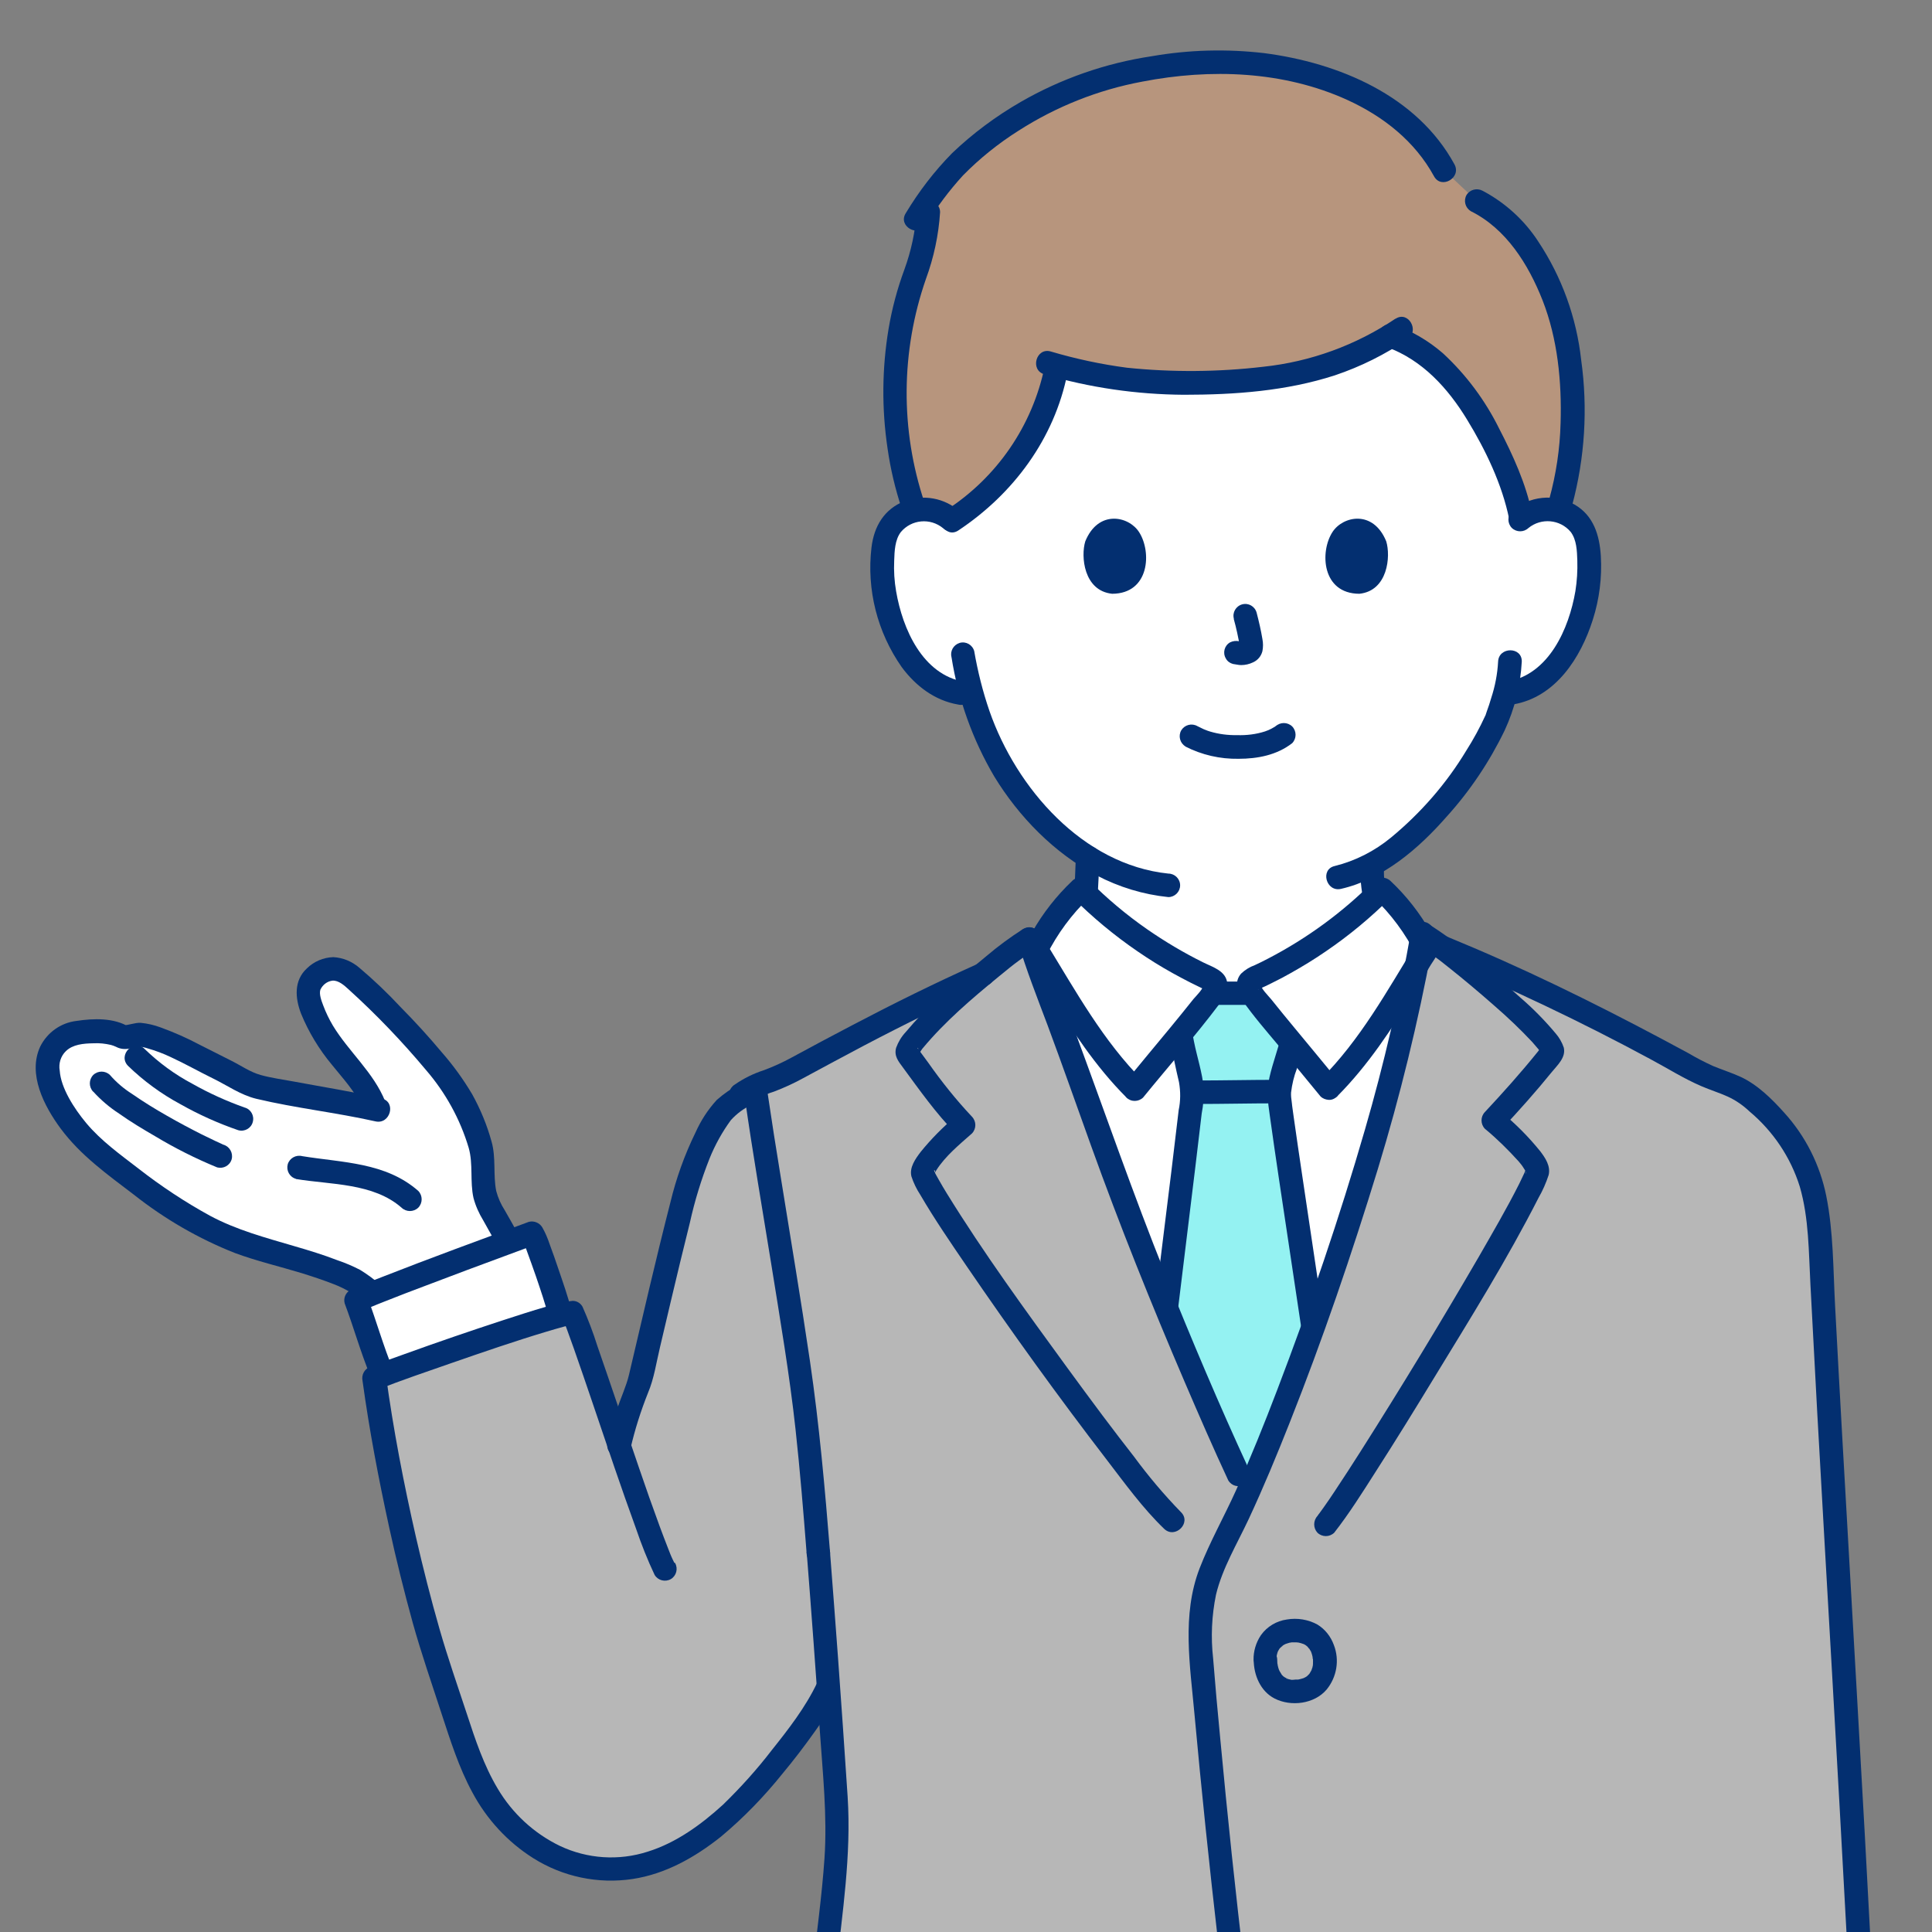 <?xml version="1.0" encoding="UTF-8"?>
<svg id="_レイヤー_2" data-name="レイヤー 2" xmlns="http://www.w3.org/2000/svg" xmlns:xlink="http://www.w3.org/1999/xlink" viewBox="0 0 120 120">
  <rect x="0" y="0" width="120" height="120" fill="#808080" stroke="none"/>
  <defs>
    <style>
      .cls-1 {
        fill: #94f2f2;
      }

      .cls-1, .cls-2, .cls-3, .cls-4, .cls-5, .cls-6 {
        stroke-width: 0px;
      }

      .cls-2 {
        fill: #b7b7b7;
      }

      .cls-3 {
        fill: #b7957d;
      }

      .cls-4 {
        fill: none;
      }

      .cls-5 {
        fill: #fff;
      }

      .cls-6 {
        fill: #032f70;
      }

      .cls-7 {
        clip-path: url(#clippath);
      }
    </style>
    <clipPath id="clippath">
      <rect class="cls-4" width="120" height="120"/>
    </clipPath>
  </defs>
  <g id="_お客さまの声" data-name="お客さまの声">
    <g class="cls-7">
      <g>
        <path class="cls-5" d="M83.18,77.7c.72-2.17,1.43-4.41,2.1-6.66,1.53-5.15,2.66-10.83,3-12.69-.65-1.16-1.47-2.22-2.43-3.13-2.29,2.29-4.96,4.15-7.9,5.5-.16.07-.35.16-.4.34-.03.15,0,.31.09.45.03.06.07.12.11.18h-2.44s.06-.08.08-.13c.09-.13.12-.29.09-.45-.05-.17-.24-.26-.4-.34-2.96-1.36-5.65-3.24-7.95-5.54-1.2,1.15-2.19,2.51-2.91,4.01.77,2.29,2.16,5.77,3.74,10.29,2.88,8.26,6.83,17.47,8.96,22.06l.6,1.05c1.7-3.84,3.73-9.16,5.65-14.94Z"/>
        <path class="cls-5" d="M23.7,80.85c-.51-.51-1.08-.96-1.7-1.35-1.79-.85-4.26-1.49-6.15-2.04-2-.59-3.41-1.41-4.94-2.35-1.42-.86-3.33-2.43-4.63-3.44-1.89-1.46-5.17-5.94-1.94-7.43.9-.24,2.53-.34,3.32.17.28.04.77-.22,1.22-.13,1.68.33,3.41,1.44,4.96,2.16.8.38,1.41.88,2.29,1.08s5.57,1.01,7.2,1.36c-.06-.16-.1-.26-.1-.26-.67-1.72-2.76-3.38-3.61-5.38-.46-1.08-.85-2.04.21-2.76.95-.65,1.71-.16,2.47.56,1.68,1.55,3.26,3.21,4.74,4.96,1.41,1.71,2.18,2.95,2.82,5.17.28.97.01,2.55.41,3.49.31.72,1.07,1.88,1.61,3.03,0,0-7.32,2.9-8.18,3.18Z"/>
        <path class="cls-6" d="M23.93,68.42c-.72-1.81-2.27-3.09-3.26-4.73-.23-.39-.43-.8-.59-1.23-.12-.31-.27-.72-.18-.99.14-.3.42-.52.75-.56.38-.03.75.31,1.01.55,1.71,1.55,3.31,3.22,4.79,4.99,1.22,1.41,2.13,3.06,2.66,4.84.29,1.01.07,2.1.3,3.12.13.49.34.96.61,1.4.31.57.64,1.13.95,1.7.44.84,1.71.1,1.27-.74-.28-.54-.59-1.07-.89-1.6-.24-.37-.42-.78-.53-1.2-.2-1.01,0-2.06-.29-3.07-.28-1.02-.69-2.01-1.2-2.93-.55-.93-1.18-1.8-1.89-2.61-.82-.98-1.68-1.92-2.57-2.82-.8-.86-1.65-1.67-2.55-2.43-.45-.39-1.02-.63-1.62-.66-.62.02-1.2.27-1.64.7-.82.76-.73,1.85-.36,2.81.47,1.15,1.12,2.22,1.92,3.18.66.83,1.48,1.68,1.88,2.68.12.38.51.61.9.51.39-.11.62-.51.51-.9h0Z"/>
        <path class="cls-6" d="M23.71,68.21c-1.8-.4-3.62-.69-5.44-1.03-.69-.13-1.4-.22-2.08-.41-.65-.18-1.21-.58-1.81-.88-.67-.34-1.33-.67-2-1.01-.77-.41-1.57-.76-2.39-1.06-.4-.15-.82-.25-1.25-.29-.37-.02-.76.16-1.1.15l.37.1c-.95-.57-2.19-.53-3.25-.37-.97.11-1.82.71-2.26,1.59-.8,1.72.25,3.72,1.27,5.1,1.24,1.67,2.9,2.85,4.54,4.1,1.91,1.51,4.03,2.74,6.29,3.63,1.35.5,2.77.83,4.15,1.25.67.21,1.34.43,2,.69.68.26,1.31.64,1.87,1.1.29.28.75.28,1.04,0,.28-.29.28-.75,0-1.04-.41-.36-.84-.68-1.3-.96-.45-.23-.91-.43-1.39-.59-.88-.34-1.79-.62-2.69-.88-1.8-.53-3.58-1-5.24-1.89-1.55-.85-3.03-1.83-4.43-2.92-1.14-.88-2.32-1.72-3.25-2.83-.76-.91-1.58-2.19-1.65-3.26-.08-.44.06-.9.38-1.21.43-.42,1.08-.48,1.73-.49.36-.02.71.02,1.06.1.11.03.23.07.33.12.26.14.57.17.86.1.18-.05.37-.09.56-.11.19.01.37.05.55.11.49.14.97.32,1.43.54.89.41,1.75.9,2.63,1.33s1.72,1.03,2.69,1.26c2.44.58,4.94.85,7.39,1.4.92.21,1.31-1.21.39-1.42h0Z"/>
        <path class="cls-6" d="M18.38,73.23c2.18.36,4.8.24,6.56,1.78.29.28.75.28,1.04,0,.28-.29.28-.75,0-1.04-2.03-1.78-4.69-1.75-7.21-2.16-.39-.1-.79.13-.9.51-.1.39.12.79.51.9h0Z"/>
        <path class="cls-6" d="M7.95,66.2c.97.94,2.06,1.74,3.25,2.38,1.15.65,2.35,1.19,3.6,1.62.39.11.8-.12.9-.51.11-.39-.12-.8-.51-.9h0c-1.12-.4-2.21-.89-3.25-1.48-1.08-.57-2.07-1.3-2.95-2.15-.66-.68-1.7.36-1.04,1.04h0Z"/>
        <path class="cls-6" d="M5.79,67.8c.47.52,1.01.98,1.61,1.37.72.51,1.47.96,2.23,1.4,1.23.74,2.52,1.39,3.86,1.94.39.1.79-.12.9-.51.1-.39-.13-.79-.51-.9-.05-.02-.09-.04-.14-.06-.13-.05.14.06.01,0-.12-.05-.23-.1-.35-.16-.29-.14-.58-.28-.87-.42-.73-.37-1.45-.75-2.16-1.16-.74-.42-1.47-.87-2.16-1.35-.52-.33-.98-.72-1.38-1.18-.29-.28-.75-.28-1.04,0-.28.29-.28.75,0,1.04h0Z"/>
        <path class="cls-5" d="M22.17,80.89l-.04-.1c1.47-.7,9.85-3.78,10.92-4.18.36.53,1.57,4.29,1.77,5.06-2.3.59-8.78,2.86-11.06,3.71l-.04-.1c-.35-.84-1.2-3.45-1.55-4.39Z"/>
        <path class="cls-5" d="M94.41,32.28c.58-.5,1.35-.73,2.11-.62.74.11,1.4.54,1.79,1.19.22.44.35.92.37,1.41.16,1.92-.21,3.85-1.07,5.58-.41.87-1,1.65-1.73,2.27-.6.48-1.31.8-2.06.93,0,0-.13.02-.35.06-.17.63-.36,1.17-.45,1.45-.58,1.58-3.74,6.9-7.77,9.11-.13,3.34,1.63,7.03,5.25,7.51,0,0-1.8,10.32-14.43,10.32s-12.35-11.01-12.35-11.01c1.16-.46,2.51-.8,3.09-2.02.72-1.54.69-3.6.77-5.26-1.43-.93-2.7-2.08-3.78-3.39-1.59-1.96-2.76-4.23-3.41-6.66l-.67-.1c-.76-.13-1.47-.45-2.06-.93-.73-.62-1.32-1.4-1.73-2.27-.86-1.73-1.23-3.66-1.07-5.58.02-.49.15-.97.37-1.41.39-.65,1.04-1.08,1.79-1.19.76-.11,1.53.11,2.11.62,0,0-1.17-16.06,16.96-16.06,19.03,0,18.36,16.06,18.36,16.06Z"/>
        <path class="cls-3" d="M91.71,12.47c2.45,1.18,3.95,3.79,4.82,6.02,1.29,3.31,1.64,8.89.24,13.22-.08-.02-.16-.04-.25-.05-.73-.11-1.47.1-2.04.56-.34-1.98-2.12-6.06-3.87-8.18-1.17-1.42-2.28-2.49-4.25-3.19-1.06.66-2.19,1.21-3.36,1.64-1.56.54-3.19.89-4.84,1.04-4.82.4-8,.39-12.53-.85-.69,4.04-3.09,7.39-6.51,9.64-.58-.53-1.37-.77-2.15-.66-.06,0-.12.02-.17.03-1.47-4.15-1.82-9.85.11-14.88.5-1.42.76-2.92.75-4.43.79-1.18,1.74-2.24,2.84-3.15,4.62-3.87,9.35-5.03,13.92-5.35,4.98-.35,12.36,1.29,15.26,6.68l2.02,1.9Z"/>
        <path class="cls-6" d="M66.82,53.26c-.07,1.5-.04,3.05-.53,4.48-.17.54-.53,1-1.03,1.29-.57.29-1.15.54-1.76.74-.38.12-.61.51-.51.9.11.39.51.62.9.51.73-.24,1.43-.54,2.11-.89.72-.42,1.28-1.07,1.58-1.85.66-1.63.62-3.47.71-5.19.05-.94-1.42-.94-1.47,0h0Z"/>
        <path class="cls-6" d="M84.49,53.79c-.07,3.59,1.93,7.55,5.8,8.1.39.09.78-.13.9-.51.11-.39-.12-.79-.51-.9-1.49-.2-2.8-1.06-3.59-2.34-.79-1.31-1.18-2.82-1.13-4.35.02-.95-1.45-.95-1.47,0h0Z"/>
        <path class="cls-1" d="M79.85,66.12c.16-.48.28-.92.38-1.34-.33-.39-.65-.79-.95-1.16-.7-.85-1.28-1.58-1.52-1.93h-2.44c-.22.34-.83,1.1-1.56,1.99-.14.17-.29.35-.44.54.14.71.28,1.42.44,2.13.04.16.08.32.12.48.1.34.16.7.17,1.06,0,.24-.81,6.84-1.61,13.34,1.72,4.2,3.36,7.93,4.49,10.36l.55,1.18c1.24-2.78,2.65-6.36,4.08-10.34-.96-6.45-2.12-14.05-2.11-14.42.04-.64.18-1.28.41-1.88Z"/>
        <path class="cls-6" d="M74.3,68.57c1.66,0,3.32-.04,4.98-.04.41,0,.73-.33.73-.73s-.33-.73-.73-.73c-1.66,0-3.32.04-4.98.04-.41,0-.73.33-.73.73s.33.73.73.73Z"/>
        <path class="cls-6" d="M82.32,82.66c-.48-3.22-.96-6.45-1.44-9.67-.18-1.21-.36-2.43-.53-3.64-.03-.19-.05-.39-.08-.58-.01-.08-.02-.15-.03-.23.03.24,0-.05-.01-.11-.03-.19-.05-.38-.04-.57.06-.51.18-1.01.36-1.48.16-.51.31-1.02.44-1.54.24-.99.45-1.99.77-2.96.1-.4-.13-.8-.53-.9-.06-.02-.12-.02-.18-.02-2.75,0-5.51.01-8.26.01-.41,0-.74.34-.73.75,0,.06,0,.12.02.18.44,1.76.73,3.56,1.15,5.32.1.57.1,1.16-.02,1.73-.29,2.5-.6,5-.91,7.49-.22,1.78-.44,3.56-.65,5.34,0,.4.33.73.73.73.4,0,.72-.33.73-.73.38-3.11.76-6.23,1.14-9.34.13-1.09.26-2.19.39-3.28.1-.51.14-1.03.13-1.55-.09-.98-.42-1.96-.61-2.92-.21-1.07-.41-2.14-.67-3.2l-.71.93c2.75,0,5.51-.01,8.26-.01l-.71-.93c-.29.89-.49,1.8-.71,2.71-.22.92-.56,1.8-.77,2.72-.2.86-.1,1.53.02,2.38.37,2.67.78,5.34,1.18,8.01.29,1.91.57,3.83.86,5.74.11.39.51.62.9.51.38-.12.61-.51.51-.9h0Z"/>
        <path class="cls-2" d="M115.55,122.2c-.77-14.94-1.76-30.48-2.48-44.8-.18-3.68-.85-6.5-4.49-9.41-.85-.68-2.05-.87-3.01-1.4-5.68-3.09-10.54-5.61-17.33-8.32-.71,4.32-1.7,8.58-2.96,12.77-2.47,8.31-5.47,16.45-7.81,21.72l-.55-1.18c-2.13-4.59-6.07-13.81-8.96-22.06-1.53-4.39-2.89-8.05-3.67-10.42-5.75,2.4-10.19,4.72-15.28,7.49-1.14.62-2.61.78-3.45,1.85-.2.12-.38.27-.56.42-1.23,1.46-2.1,3.85-2.51,5.41-.67,2.56-1.72,7.04-2.81,11.67-.51,1.25-.93,2.53-1.25,3.83-1.27-3.71-2.52-7.47-2.9-8.25-1.06.03-10.61,3.38-12.32,4.06.16,1.17.43,2.89.81,4.93.78,4.2,2.02,9.73,3.67,14.46,1.25,3.57,2.01,7.37,5.67,9.73,3.74,2.4,7.61,1.42,10.66-.97,1.95-1.53,2.2-1.99,3.6-3.58,1.38-1.57,3.13-3.99,3.73-5.27l.11-.14c.26,3.66.46,6.68.52,7.64.16,2.67-.27,5.34-.55,8.01-.08.77-.16,1.52-.24,2.24"/>
        <path class="cls-5" d="M82.54,67.57c2.54-2.52,4.2-5.57,6.07-8.62-.7-1.39-1.63-2.65-2.75-3.72-2.29,2.29-4.96,4.15-7.9,5.5-.16.07-.35.16-.4.34-.03.15,0,.31.09.45.51.73,1.05,1.44,1.63,2.11,1.11,1.36,2.51,3.02,3.25,3.94Z"/>
        <path class="cls-5" d="M70.48,67.66c-2.55-2.54-4.23-5.61-6.11-8.68.7-1.4,1.64-2.67,2.77-3.75,2.3,2.3,5,4.18,7.96,5.54.16.07.35.17.4.34.03.16,0,.32-.09.45-.51.74-1.06,1.45-1.65,2.12-1.12,1.37-2.52,3.05-3.28,3.97Z"/>
        <path class="cls-6" d="M83.06,68.09c1.91-1.92,3.4-4.19,4.8-6.49.34-.56.68-1.13,1.02-1.69.21-.34.55-.72.43-1.15-.11-.3-.26-.59-.44-.85-.67-1.18-1.51-2.26-2.5-3.19-.29-.28-.75-.28-1.04,0-1.92,1.93-4.13,3.55-6.55,4.81-.28.15-.57.29-.85.42-.31.11-.6.29-.84.52-.43.48-.28,1.15.06,1.64.69.99,1.49,1.91,2.26,2.83.87,1.05,1.75,2.1,2.61,3.16.29.28.75.28,1.04,0,.28-.29.28-.75,0-1.04-.88-1.08-1.77-2.14-2.65-3.21-.49-.59-.98-1.19-1.46-1.79-.17-.21-.69-.71-.66-.98l-.1.37-.06.03s.1-.06.15-.08c.09-.04.18-.09.28-.13.17-.08.34-.16.51-.25.37-.18.73-.37,1.08-.57.75-.42,1.49-.87,2.2-1.36,1.44-.98,2.79-2.1,4.02-3.33h-1.04c1.08,1.03,1.97,2.24,2.64,3.57v-.74c-1.81,2.95-3.49,6.01-5.96,8.47-.67.67.37,1.71,1.04,1.04Z"/>
        <path class="cls-6" d="M71,67.14c-2.48-2.48-4.18-5.57-6-8.54v.74c.67-1.34,1.57-2.56,2.66-3.6h-1.04c1.24,1.24,2.6,2.37,4.05,3.36.7.48,1.42.93,2.16,1.34.36.2.72.39,1.09.58.19.09.38.19.57.28.08.04.15.07.23.11.05.02.1.05.15.07.07.04.06.04-.01,0l-.1-.37c.03.27-.46.74-.63.94-.49.62-1,1.24-1.5,1.85-.89,1.08-1.79,2.15-2.67,3.23-.28.29-.28.75,0,1.04.29.28.75.28,1.04,0,1.57-1.93,3.23-3.81,4.73-5.8.32-.34.5-.8.5-1.27-.06-.8-.91-1.03-1.51-1.33-1.21-.6-2.37-1.29-3.48-2.06-1.28-.89-2.48-1.9-3.59-3.01-.29-.28-.75-.28-1.04,0-.99.94-1.84,2.02-2.51,3.21-.17.3-.47.69-.47,1.05s.28.67.46.95c.35.58.7,1.16,1.05,1.74,1.41,2.31,2.9,4.59,4.82,6.51.67.67,1.71-.37,1.04-1.03Z"/>
        <path class="cls-6" d="M24.42,85.08c-.61-1.47-1.03-3-1.59-4.49l-.34.83c.08-.04.16-.07.24-.11.06-.03.12-.05.17-.07-.09.04-.06.02.07-.03.31-.13.63-.26.94-.38.83-.33,1.66-.65,2.49-.96,1.73-.66,3.47-1.31,5.21-1.95.54-.2,1.08-.4,1.62-.6l-.83-.34c.06.1.12.21.17.33.03.08.04.09,0,0l.06.14c.04.1.08.19.11.29.19.51.37,1.03.55,1.54.29.85.58,1.71.81,2.58.23.91,1.65.53,1.42-.39-.23-.9-.54-1.78-.84-2.66-.17-.51-.35-1.02-.54-1.53-.12-.36-.27-.72-.46-1.05-.17-.28-.51-.42-.83-.34-3.05,1.13-6.1,2.24-9.13,3.43-.66.26-1.33.51-1.97.81-.29.17-.43.51-.34.83.56,1.48.98,3.02,1.59,4.49.12.38.51.61.9.51.39-.11.62-.51.51-.9h0Z"/>
        <path class="cls-6" d="M45.93,67.35c-.51.26-.98.59-1.41.97-.55.6-.99,1.28-1.32,2.02-.68,1.39-1.2,2.84-1.56,4.34-.91,3.55-1.73,7.13-2.57,10.7-.17.73-.52,1.45-.75,2.18-.21.67-.42,1.34-.58,2.03-.22.92,1.2,1.31,1.42.39.27-1.18.64-2.34,1.09-3.47.38-.89.52-1.91.75-2.86.22-.93.44-1.87.66-2.8.39-1.64.78-3.28,1.19-4.91.3-1.36.71-2.69,1.22-3.98.34-.84.78-1.64,1.32-2.38.36-.4.8-.73,1.29-.96.83-.46.09-1.73-.74-1.27h0Z"/>
        <path class="cls-6" d="M41.88,97.06c-.07-.13-.13-.27-.19-.4-.02-.04-.03-.08-.05-.12.09.2.02.04,0,0-.04-.11-.09-.22-.13-.33-.18-.46-.36-.93-.53-1.39-.44-1.2-.87-2.41-1.28-3.62-.87-2.53-1.72-5.08-2.6-7.61-.26-.83-.57-1.64-.92-2.43-.13-.23-.37-.37-.63-.36-.55.06-1.09.18-1.62.36-.9.26-1.79.55-2.68.84-2.05.67-4.09,1.37-6.11,2.1-.7.25-1.41.5-2.11.78-.38.12-.6.51-.51.9.42,3.06,1,6.1,1.66,9.12.43,1.98.92,3.95,1.46,5.91.53,1.89,1.17,3.74,1.78,5.61.55,1.67,1.08,3.37,1.93,4.93.89,1.66,2.19,3.07,3.78,4.07,1.83,1.15,4.01,1.61,6.15,1.29,2.06-.31,3.89-1.35,5.5-2.63,1.4-1.17,2.67-2.48,3.81-3.9.71-.85,1.38-1.73,2.02-2.63.53-.72,1-1.49,1.4-2.28.19-.35.08-.79-.26-1-.35-.2-.8-.08-1,.26-.71,1.5-1.78,2.88-2.81,4.17-.92,1.2-1.94,2.33-3.03,3.39-1.36,1.24-2.91,2.37-4.68,2.92-1.8.58-3.75.45-5.46-.36-1.61-.78-2.95-2.02-3.86-3.56-.86-1.44-1.39-3.04-1.91-4.63-.58-1.76-1.19-3.5-1.7-5.28-.54-1.88-1.02-3.78-1.46-5.69-.76-3.33-1.41-6.69-1.87-10.08l-.51.9c1.5-.59,3.04-1.11,4.56-1.64,1.96-.68,3.93-1.36,5.93-1.96.38-.11.76-.23,1.15-.33.13-.03.27-.07.4-.09.05,0,.09-.01.14-.03.07-.02-.24.02-.05.01l-.63-.36s.03.09.06.13c.09.1-.07-.18,0,.02.06.16.12.31.18.47.15.41.3.82.44,1.22.4,1.14.79,2.28,1.18,3.43.88,2.6,1.75,5.2,2.69,7.78.33.97.71,1.93,1.15,2.86.21.35.66.46,1.01.26.34-.2.46-.65.26-1h0Z"/>
        <path class="cls-6" d="M50.11,96.47c.29,3.67.56,7.34.81,11.02.18,2.64.47,5.3.29,7.94-.16,2.33-.49,4.65-.74,6.97,0,.4.33.73.73.73.4,0,.73-.33.73-.73.39-3.59.95-7.16.72-10.78-.19-2.89-.39-5.78-.6-8.67-.16-2.16-.32-4.31-.49-6.47,0-.4-.33-.72-.73-.73-.4,0-.73.33-.73.73h0Z"/>
        <path class="cls-6" d="M46.27,68.24c.49,3.43,1.08,6.84,1.63,10.25.55,3.43,1.14,6.88,1.51,10.27.28,2.56.49,5.13.69,7.7,0,.4.33.72.73.73.4,0,.73-.33.73-.73-.32-3.98-.67-7.96-1.25-11.91-.56-3.81-1.2-7.6-1.81-11.4-.29-1.77-.57-3.54-.83-5.31-.11-.39-.51-.62-.9-.51-.38.12-.61.51-.51.9h0Z"/>
        <path class="cls-6" d="M46.38,68.63c.52-.36,1.09-.64,1.7-.83.63-.24,1.24-.52,1.82-.84,1.25-.68,2.51-1.35,3.77-2.02,2.55-1.34,5.14-2.61,7.77-3.8.35-.21.46-.65.26-1-.21-.34-.65-.46-1-.26-2.63,1.18-5.22,2.46-7.77,3.8-1.26.66-2.52,1.33-3.77,2.01-.55.3-1.12.56-1.71.78-.65.21-1.26.51-1.82.9-.34.21-.45.65-.26,1,.21.35.65.47,1,.26h0Z"/>
        <path class="cls-6" d="M79.28,103.1c0-.08,0-.16.01-.24.01-.15-.04.18,0,.04,0-.04.02-.08.02-.12.02-.08.04-.15.07-.23.05-.14-.08.16-.01.03.03-.05.05-.1.08-.14.02-.03.04-.07.07-.1.08-.12-.12.13-.01.02.06-.05.12-.11.18-.17-.07.11-.1.07,0,.01.02-.02.05-.03.08-.05.04-.02.08-.04.12-.06-.1.04-.12.05-.04.02.03-.01.06-.02.09-.03.1-.04.2-.06.3-.07-.19-.01-.02,0,.03,0,.06,0,.12,0,.18,0s.11,0,.17.01c.18.01-.15-.04.02,0,.11.02.23.06.34.1,0,0-.16-.08,0,0,.04.02.08.04.12.07.08.05.07.1,0-.01.02.02.04.04.07.06.06.05.11.14.18.19-.12-.08-.07-.09-.02-.01.03.05.06.1.09.15.04.07.03.15,0-.02.01.04.03.08.04.12.03.08.05.17.07.26,0,.04.01.09.02.13-.06-.16-.01-.1,0-.01,0,.1.01.2,0,.3,0,.03,0,.06,0,.08,0,.09-.05.06.01-.08-.02.07-.03.14-.04.21-.03.07-.05.14-.07.21-.02-.02.08-.18.01-.04-.02.05-.05.09-.07.13-.02.03-.04.07-.06.1-.08.12.12-.13.02-.02-.06.06-.11.12-.17.17-.11.11.14-.09.02-.01-.04.02-.07.05-.11.07-.03.02-.05.03-.08.04-.18.1.09-.02-.04.02-.09.03-.19.06-.29.08-.05.01-.19.07-.02,0-.06.01-.11.02-.17.01-.07,0-.28.04-.34,0h.09s-.07,0-.1,0c-.06-.01-.13-.03-.19-.05h-.04c-.07-.04-.06-.04.05,0-.02-.03-.12-.06-.15-.08-.03-.03-.07-.05-.11-.07.09.07.11.09.05.04l-.03-.03s-.06-.06-.09-.09c-.02-.02-.04-.04-.05-.06-.05-.06-.03-.04.04.05-.04-.08-.1-.15-.14-.23-.02-.03-.03-.07-.05-.11.11.19.03.06,0,0-.03-.08-.05-.17-.07-.26,0-.04-.01-.07-.02-.11-.03-.13.02.21,0,.02,0-.08-.01-.16-.01-.24,0-.41-.33-.73-.73-.73s-.73.33-.73.73c0,.94.42,1.95,1.3,2.4,1.02.52,2.47.34,3.23-.56.63-.77.81-1.83.45-2.76-.19-.53-.55-.99-1.03-1.28-.57-.31-1.24-.42-1.89-.31-.65.09-1.23.44-1.61.97-.31.46-.47,1-.46,1.54,0,.41.33.73.73.73s.73-.33.73-.73h0Z"/>
        <path class="cls-6" d="M63.23,58.52c.52,1.74,1.19,3.44,1.83,5.14.93,2.5,1.81,5.01,2.71,7.51,1.78,4.95,3.74,9.83,5.81,14.66.88,2.05,1.77,4.1,2.71,6.12.21.35.65.46,1,.26.34-.21.46-.65.26-1-1.83-3.96-3.53-7.99-5.16-12.04-2.01-5-3.76-10.08-5.63-15.13-.73-1.96-1.51-3.92-2.12-5.92-.27-.9-1.69-.52-1.42.39h0Z"/>
        <path class="cls-6" d="M89.27,59.48c4.51,1.88,8.93,3.98,13.23,6.3,1.05.56,2.09,1.22,3.19,1.69.53.23,1.09.4,1.62.64.5.23.95.54,1.35.92,1.47,1.23,2.56,2.85,3.13,4.68.57,1.97.55,4.06.66,6.1.14,2.63.28,5.26.42,7.89.3,5.39.61,10.79.92,16.18.31,5.45.62,10.9.91,16.36.03.66.07,1.32.1,1.98.05.94,1.52.95,1.47,0-.29-5.52-.59-11.04-.91-16.56-.31-5.5-.63-11-.94-16.51-.15-2.69-.3-5.38-.44-8.06-.12-2.26-.1-4.59-.55-6.82-.39-1.92-1.29-3.71-2.61-5.16-.76-.85-1.67-1.75-2.72-2.23-.55-.25-1.12-.43-1.68-.66-.53-.24-1.05-.51-1.56-.81-4.34-2.35-8.74-4.58-13.28-6.52-.64-.27-1.28-.54-1.93-.81-.39-.11-.79.12-.9.51-.1.39.13.79.51.9h0Z"/>
        <path class="cls-6" d="M77.32,122.38c-.58-4.8-1.08-9.6-1.53-14.41-.16-1.65-.31-3.3-.44-4.96-.15-1.32-.09-2.66.18-3.97.4-1.65,1.3-3.13,2.03-4.69.92-1.97,1.75-3.98,2.55-6,2.05-5.17,3.85-10.45,5.48-15.77,1.37-4.5,2.49-9.08,3.35-13.71.04-.23.08-.46.12-.69.1-.39-.13-.79-.51-.9-.39-.1-.79.12-.9.51-.73,4.17-1.69,8.3-2.87,12.37-1.58,5.46-3.42,10.86-5.45,16.17-.8,2.1-1.64,4.19-2.56,6.24-.73,1.62-1.62,3.19-2.26,4.84-1.12,2.91-.59,6.04-.32,9.05.43,4.7.92,9.39,1.46,14.08.07.61.14,1.21.21,1.82.01.4.33.72.73.73.4,0,.73-.33.73-.73h0Z"/>
        <path class="cls-6" d="M63.57,57.69c-.81.51-1.59,1.09-2.32,1.71-.97.79-1.91,1.61-2.82,2.46-.78.69-1.51,1.45-2.18,2.25-.26.28-.46.61-.59.97-.14.51.14.84.42,1.22,1.03,1.4,2.05,2.85,3.27,4.09v-1.04c-.79.66-1.51,1.39-2.16,2.19-.32.42-.72.97-.58,1.53.13.4.32.79.55,1.14.88,1.51,1.87,2.95,2.85,4.39,2.8,4.1,5.71,8.14,8.74,12.08,1.12,1.46,2.23,3,3.56,4.28.68.65,1.72-.38,1.04-1.04-1.05-1.08-2.02-2.23-2.91-3.44-.63-.8-1.28-1.66-1.96-2.56-.74-.99-1.47-1.98-2.2-2.98-2.58-3.54-5.18-7.1-7.48-10.83-.17-.28-.34-.56-.5-.85-.06-.11-.12-.21-.18-.32-.02-.05-.05-.09-.07-.14-.09-.17.01.05.02.05-.02,0-.04-.17-.06-.17.15,0,.02.24.02.17,0,0,0-.01,0-.02-.03.2-.04.24-.01.13l.02-.06c-.04.07-.03.07,0-.01.04-.07.08-.14.12-.21.56-.88,1.44-1.6,2.21-2.28.28-.29.28-.75,0-1.04-.99-1.05-1.89-2.18-2.72-3.36-.17-.23-.33-.45-.5-.68-.06-.07-.12-.15-.16-.22.06-.12.08.44.08.3,0-.12-.04.22-.01.11.03-.16-.06.08-.02.03.03-.05.06-.1.08-.15.04-.06.07-.11.11-.17.02-.02.04-.05.05-.07.07-.1-.1.11.04-.05,1.37-1.65,3.05-3.08,4.71-4.44.23-.19.47-.38.7-.57.1-.08.21-.17.32-.25-.11.09.06-.05.07-.05l.16-.12c.33-.25.67-.49,1.02-.7.82-.48.08-1.75-.74-1.27h0Z"/>
        <path class="cls-6" d="M87.98,58.64c.31.18.6.39.88.59.44.32.74.55,1.11.85.97.77,1.92,1.57,2.85,2.39.82.71,1.61,1.46,2.35,2.25.12.14.24.28.36.42.1.11-.07-.12.05.07.04.06.08.12.11.18.04.07.08.22,0-.03.04.13,0,.06,0-.07s.2-.4.01-.2c0,0-.12.16-.06.08.03-.04-.11.13-.13.16-1.04,1.29-2.15,2.53-3.28,3.74-.28.29-.28.75,0,1.04.75.62,1.44,1.3,2.09,2.02.11.13.22.26.31.41.03.05.21.33.13.22.05.07.01.31,0-.07v.02s.07-.24.01-.12c-.02.05-.04.12-.05.17-.01.03-.03.07-.04.1-.05.13.09-.2,0,0-.1.22-.21.45-.32.67-.78,1.55-1.66,3.05-2.52,4.55-2.36,4.06-4.8,8.08-7.32,12.05-.54.85-1.09,1.7-1.65,2.54-.21.32-.43.64-.65.95-.09.12-.17.24-.26.36-.04.05-.08.1-.11.15-.14.19.06-.08-.02.03-.27.29-.27.75,0,1.04.29.28.75.28,1.04,0,.93-1.19,1.74-2.48,2.55-3.75,1.26-1.96,2.48-3.94,3.69-5.93,2.23-3.65,4.51-7.31,6.45-11.12.26-.45.47-.93.63-1.42.13-.55-.2-1.05-.52-1.47-.72-.89-1.52-1.7-2.4-2.42v1.04c1.08-1.15,2.13-2.33,3.12-3.55.35-.43.88-.9.74-1.51-.11-.33-.29-.64-.52-.9-.67-.8-1.4-1.54-2.19-2.22-.98-.89-1.98-1.75-3.01-2.57-.85-.73-1.75-1.4-2.69-1.99-.82-.48-1.56.79-.74,1.27h0Z"/>
        <path class="cls-6" d="M57.52,13.96c.66-1.09,1.43-2.12,2.29-3.06,1.04-1.06,2.2-1.99,3.45-2.78,2.34-1.5,4.95-2.54,7.69-3.05,4.23-.82,8.77-.67,12.74,1.14,2.23,1.02,4.19,2.56,5.38,4.74.45.83,1.72.09,1.27-.74-2.33-4.28-7.2-6.31-11.82-6.91-2.32-.27-4.67-.21-6.97.19-2.87.43-5.63,1.39-8.15,2.84-1.54.89-2.97,1.95-4.26,3.18-1.1,1.12-2.07,2.38-2.88,3.73-.51.8.76,1.54,1.27.74h0Z"/>
        <path class="cls-6" d="M57.42,31.21c-1.51-4.51-1.47-9.39.09-13.88.49-1.33.79-2.73.88-4.15,0-.41-.33-.73-.73-.73s-.73.33-.73.73h0c-.08,1.22-.34,2.42-.76,3.57-.44,1.19-.77,2.43-.98,3.68-.41,2.46-.43,4.97-.06,7.44.18,1.27.48,2.52.88,3.73.3.89,1.71.51,1.42-.39Z"/>
        <path class="cls-6" d="M91.34,13.11c2.21,1.09,3.59,3.31,4.47,5.54.94,2.4,1.2,5.07,1.12,7.64-.04,1.59-.28,3.17-.7,4.7-.25.91,1.16,1.3,1.42.39.79-2.94.98-6.01.56-9.02-.29-2.63-1.2-5.15-2.66-7.35-.86-1.33-2.06-2.42-3.46-3.16-.35-.19-.79-.08-1,.26-.2.35-.08.8.26,1h0Z"/>
        <path class="cls-6" d="M94.93,32.8c.79-.65,1.97-.55,2.63.24.37.49.39,1.18.41,1.77.02.64-.02,1.28-.12,1.91-.4,2.33-1.64,5.17-4.24,5.62-.39.11-.62.51-.51.9.12.39.51.61.9.51,2.62-.45,4.18-2.89,4.93-5.25.41-1.28.58-2.63.5-3.97-.08-1.29-.45-2.51-1.63-3.19-1.26-.7-2.82-.54-3.9.41-.28.29-.28.75,0,1.04.29.28.75.28,1.04,0h0Z"/>
        <path class="cls-6" d="M93.05,41.09c-.04.77-.19,1.54-.43,2.27-.08.28-.17.55-.27.82-.02.07-.05.14-.07.21-.01.03-.02.06-.03.09-.05.15.04-.09,0-.02-.34.74-.73,1.46-1.17,2.15-1.24,2.06-2.83,3.88-4.68,5.41-1.02.84-2.21,1.45-3.5,1.77-.92.21-.53,1.63.39,1.42,2.62-.6,4.82-2.5,6.55-4.47,1.46-1.61,2.68-3.43,3.62-5.38.62-1.34.98-2.78,1.06-4.26.03-.95-1.44-.94-1.47,0h0Z"/>
        <path class="cls-6" d="M59.61,31.76c-.94-.83-2.25-1.07-3.42-.64-1.27.5-1.9,1.56-2.06,2.88-.31,2.63.36,5.27,1.88,7.44.86,1.16,2.04,2.07,3.5,2.32.39.1.79-.13.9-.51.1-.39-.12-.79-.51-.9-2.6-.44-3.84-3.29-4.24-5.62-.11-.63-.15-1.27-.12-1.91.02-.58.04-1.28.41-1.77.66-.79,1.83-.9,2.63-.24.29.28.75.28,1.04,0,.28-.29.28-.75,0-1.04h0Z"/>
        <path class="cls-6" d="M59.1,40.82c.41,2.61,1.31,5.12,2.65,7.4,1.53,2.51,3.74,4.78,6.36,6.15,1.39.73,2.9,1.19,4.46,1.35.4,0,.73-.33.73-.73,0-.4-.33-.73-.73-.73-5.31-.55-9.44-5.3-11.11-10.09-.42-1.22-.73-2.46-.95-3.73-.11-.39-.51-.62-.9-.51-.39.12-.61.51-.51.9Z"/>
        <path class="cls-6" d="M86.17,21.57c2.18.8,3.77,2.55,4.95,4.49,1.15,1.88,2.18,4.02,2.62,6.19.11.39.51.62.9.51s.62-.51.51-.9h0c-.37-1.82-1.18-3.59-2.03-5.23-.87-1.76-2.05-3.35-3.5-4.69-.9-.78-1.94-1.39-3.07-1.79-.39-.1-.79.12-.9.51-.1.39.13.79.51.9h0Z"/>
        <path class="cls-6" d="M86.68,19.79c-2.46,1.65-5.28,2.68-8.22,2.99-2.81.33-5.65.35-8.46.06-1.6-.21-3.19-.55-4.74-1.01-.91-.26-1.3,1.16-.39,1.42,2.81.83,5.73,1.25,8.66,1.27,3.16,0,6.37-.23,9.39-1.21,1.6-.54,3.11-1.29,4.5-2.24.78-.52.05-1.79-.74-1.27h0Z"/>
        <path class="cls-6" d="M64.88,22.79c-.76,3.66-2.96,6.86-6.1,8.89-.78.52-.05,1.79.74,1.27,3.42-2.27,5.97-5.7,6.78-9.77.1-.39-.13-.79-.51-.9-.39-.1-.79.12-.9.51h0Z"/>
        <path class="cls-6" d="M73.61,46.36c1.03.53,2.17.79,3.32.77,1.18,0,2.38-.23,3.33-.97.28-.29.28-.75,0-1.04-.29-.28-.75-.28-1.04,0,.21-.17.02-.02-.04.02-.07.04-.14.08-.21.12-.04.02-.28.13-.11.06-.1.04-.19.07-.29.11-.56.18-1.15.25-1.74.23-.56.01-1.12-.06-1.66-.22-.11-.03-.21-.07-.31-.11-.03-.01-.07-.03-.1-.04.18.07.03.01,0,0-.13-.06-.26-.13-.39-.19-.35-.2-.79-.08-1,.26-.2.35-.08.8.26,1h0Z"/>
        <path class="cls-6" d="M76.63,38.44c.16.57.28,1.14.38,1.72l-.03-.2c.01.08.01.16,0,.24l.03-.2s-.01.07-.03.11l.07-.18s-.02.05-.04.07l.11-.15s-.04.04-.06.06l.15-.11s-.09.05-.14.07l.18-.07c-.07.03-.15.05-.23.07l.2-.03c-.07,0-.14,0-.21,0l.2.03c-.08-.01-.16-.03-.24-.04-.19-.04-.39-.02-.57.07-.35.2-.47.65-.26,1,0,0,0,0,0,0,.09.17.25.29.44.34.17.02.34.07.51.07.26,0,.51-.06.74-.17.29-.13.5-.38.58-.69.05-.25.05-.51,0-.76-.09-.55-.22-1.1-.36-1.64-.11-.39-.51-.62-.9-.51-.39.11-.62.51-.51.9h0Z"/>
        <path class="cls-6" d="M67.41,33.62c-.29.93-.1,3.08,1.67,3.26,2.33-.01,2.46-2.61,1.67-3.83-.64-1-2.53-1.41-3.34.57Z"/>
        <path class="cls-6" d="M86.1,33.62c.29.93.1,3.08-1.67,3.26-2.33-.01-2.46-2.61-1.67-3.83.64-1,2.53-1.41,3.34.57Z"/>
      </g>
    </g>
  </g>
</svg>